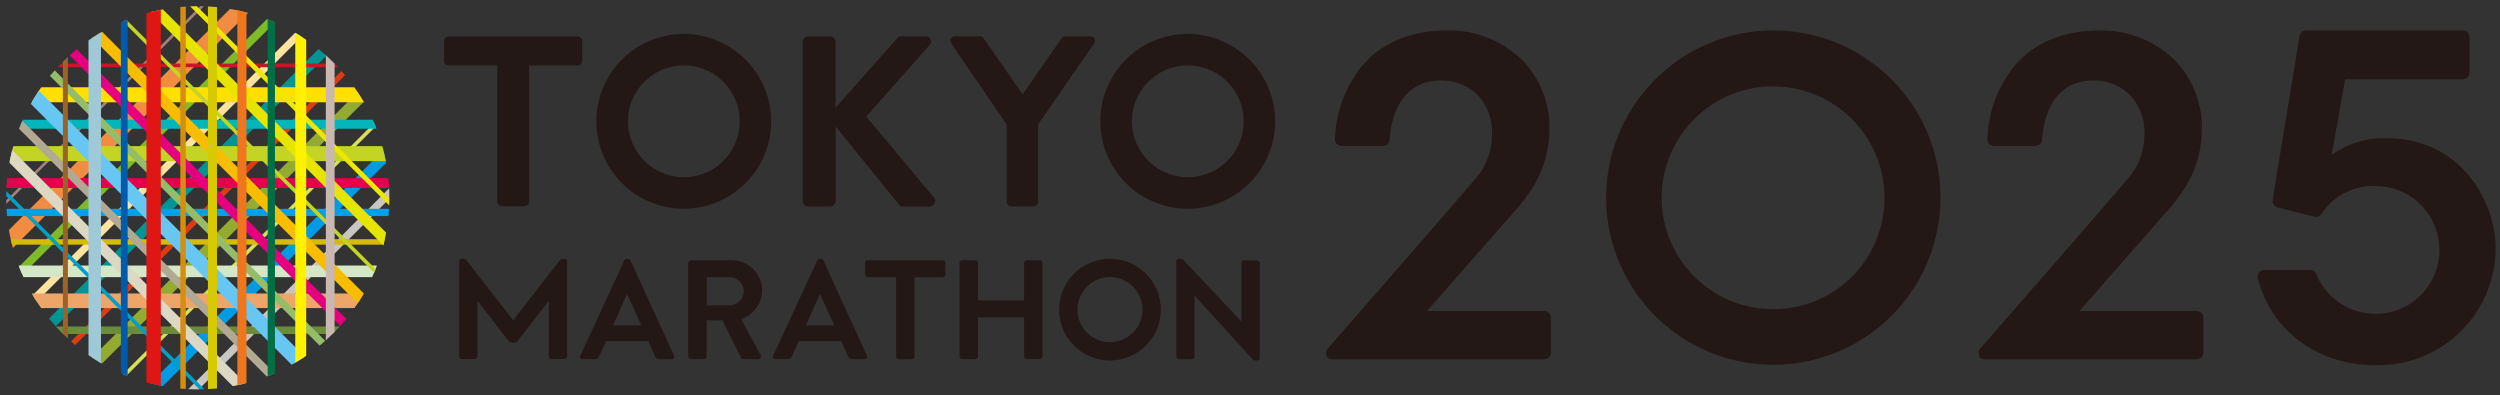 <svg xmlns="http://www.w3.org/2000/svg" xmlns:xlink="http://www.w3.org/1999/xlink" width="405" height="64" viewBox="0 0 405 64">
  <rect x="0" y="0" width="405" height="64" fill="#333333" stroke="none"/>
  <defs>
    <clipPath id="clip-path">
      <path id="パス_59255" data-name="パス 59255" d="M62.08,31.04A31.04,31.04,0,1,1,31.04,0,31.038,31.038,0,0,1,62.08,31.04Z" fill="none"/>
    </clipPath>
  </defs>
  <g id="グループ_18687" data-name="グループ 18687" transform="translate(-634 -779)">
    <g id="TM25_Logo02" transform="translate(635 780)" style="isolation: isolate">
      <g id="_レイヤー_2">
        <g id="logo">
          <g id="グループ_18691" data-name="グループ 18691" clip-path="url(#clip-path)">
            <g id="グループ_18687-2" data-name="グループ 18687" transform="translate(-21.396 -21.419)" style="mix-blend-mode: multiply;isolation: isolate">
              <rect id="長方形_13763" data-name="長方形 13763" width="105.005" height="1.828" transform="matrix(0.707, -0.707, 0.707, 0.707, 19.703, 93.956)" fill="#92ab30"/>
              <rect id="長方形_13764" data-name="長方形 13764" width="104.99" height="0.591" transform="translate(23.531 97.8) rotate(-45)" fill="#d5e15c"/>
              <rect id="長方形_13765" data-name="長方形 13765" width="104.99" height="0.886" transform="translate(16.679 90.954) rotate(-45)" fill="#dd3c13"/>
              <rect id="長方形_13766" data-name="長方形 13766" width="105.005" height="1.772" transform="translate(26.481 100.758) rotate(-45)" fill="#009be2"/>
              <rect id="長方形_13767" data-name="長方形 13767" width="104.99" height="1.224" transform="translate(30.051 104.308) rotate(-45)" fill="#c9c5c0"/>
              <rect id="長方形_13768" data-name="長方形 13768" width="104.99" height="1.66" transform="translate(13.044 87.31) rotate(-45)" fill="#009495"/>
              <rect id="長方形_13769" data-name="長方形 13769" width="104.99" height="1.181" transform="translate(9.831 84.103) rotate(-45)" fill="#fee39e"/>
              <rect id="長方形_13770" data-name="長方形 13770" width="104.99" height="2.518" transform="translate(2.621 76.899) rotate(-45)" fill="#f18c43"/>
              <rect id="長方形_13771" data-name="長方形 13771" width="104.99" height="1.294" transform="matrix(0.708, -0.707, 0.707, 0.708, 6.405, 80.67)" fill="#7dbb28"/>
              <rect id="長方形_13772" data-name="長方形 13772" width="105.005" height="0.436" transform="translate(0 74.25) rotate(-45)" fill="#a48278"/>
            </g>
            <g id="グループ_18688" data-name="グループ 18688" transform="translate(-21.462 9.297)" style="mix-blend-mode: multiply;isolation: isolate">
              <rect id="長方形_13773" data-name="長方形 13773" width="105.005" height="0.591" fill="#c71628"/>
              <rect id="長方形_13774" data-name="長方形 13774" width="105.005" height="1.589" transform="translate(0 18.565)" fill="#e5004e"/>
              <rect id="長方形_13775" data-name="長方形 13775" width="105.005" height="1.224" transform="translate(0 42.587)" fill="#6b8c39"/>
              <rect id="長方形_13776" data-name="長方形 13776" width="105.005" height="1.885" transform="translate(0 32.714)" fill="#d4e8c8"/>
              <rect id="長方形_13777" data-name="長方形 13777" width="105.005" height="1.463" transform="translate(0 9.1)" fill="#05b5bc"/>
              <rect id="長方形_13778" data-name="長方形 13778" width="105.005" height="2.433" transform="translate(0 3.84)" fill="#ffe000"/>
              <rect id="長方形_13779" data-name="長方形 13779" width="105.005" height="1.181" transform="translate(0 23.53)" fill="#00a0e8"/>
              <rect id="長方形_13780" data-name="長方形 13780" width="105.005" height="0.886" transform="translate(0 28.452)" fill="#d4bc00"/>
              <rect id="長方形_13781" data-name="長方形 13781" width="105.005" height="2.433" transform="translate(0 13.375)" fill="#c3d425"/>
              <rect id="長方形_13782" data-name="長方形 13782" width="105.005" height="2.363" transform="translate(0 37.242)" fill="#eda668"/>
            </g>
            <g id="グループ_18689" data-name="グループ 18689" transform="translate(-21.467 -21.532)" style="mix-blend-mode: multiply;isolation: isolate">
              <rect id="長方形_13783" data-name="長方形 13783" width="1.772" height="105.005" transform="translate(2.958 27.867) rotate(-45)" fill="#ddd8c3"/>
              <rect id="長方形_13784" data-name="長方形 13784" width="1.505" height="105.005" transform="translate(16.535 14.287) rotate(-45)" fill="#e4007f"/>
              <rect id="長方形_13785" data-name="長方形 13785" width="1.828" height="105.005" transform="translate(19.787 11.049) rotate(-45)" fill="#f8bc00"/>
              <rect id="長方形_13786" data-name="長方形 13786" width="0.788" height="105.005" transform="translate(30.267 0.557) rotate(-45)" fill="#eee800"/>
              <rect id="長方形_13787" data-name="長方形 13787" width="1.772" height="104.99" transform="translate(26.568 4.276) rotate(-45)" fill="#e6e500"/>
              <rect id="長方形_13788" data-name="長方形 13788" width="0.591" height="104.99" transform="translate(23.6 7.23) rotate(-45)" fill="#c3d425"/>
              <rect id="長方形_13789" data-name="長方形 13789" width="1.181" height="104.99" transform="translate(13.279 17.549) rotate(-45)" fill="#94bc69"/>
              <rect id="長方形_13790" data-name="長方形 13790" width="1.294" height="104.99" transform="translate(6.502 24.351) rotate(-45)" fill="#b1a991"/>
              <rect id="長方形_13791" data-name="長方形 13791" width="0.591" height="104.99" transform="translate(0 30.831) rotate(-45)" fill="#00a0ca"/>
              <rect id="長方形_13792" data-name="長方形 13792" width="2.433" height="104.99" transform="translate(9.466 21.367) rotate(-45)" fill="#67c7f2"/>
            </g>
            <g id="グループ_18690" data-name="グループ 18690" transform="translate(9.184 -21.462)" style="mix-blend-mode: multiply;isolation: isolate">
              <rect id="長方形_13793" data-name="長方形 13793" width="2.321" height="105.005" transform="translate(13.544)" fill="#df1614"/>
              <rect id="長方形_13794" data-name="長方形 13794" width="0.816" height="105.005" fill="#9b6328"/>
              <rect id="長方形_13795" data-name="長方形 13795" width="1.477" height="105.005" transform="translate(28.269)" fill="#ee761f"/>
              <rect id="長方形_13796" data-name="長方形 13796" width="1.181" height="105.005" transform="translate(33.178)" fill="#006f46"/>
              <rect id="長方形_13797" data-name="長方形 13797" width="1.772" height="105.005" transform="translate(37.65)" fill="#fff100"/>
              <rect id="長方形_13798" data-name="長方形 13798" width="1.421" height="104.765" transform="translate(42.601 0.239)" fill="#c8b8b0"/>
              <rect id="長方形_13799" data-name="長方形 13799" width="2.025" height="105.005" transform="translate(4.149)" fill="#a0c9d8"/>
              <rect id="長方形_13800" data-name="長方形 13800" width="0.886" height="105.005" transform="translate(19.029)" fill="#d68e0f"/>
              <rect id="長方形_13801" data-name="長方形 13801" width="1.463" height="105.005" transform="translate(23.502)" fill="#d8ca00"/>
              <rect id="長方形_13802" data-name="長方形 13802" width="1.097" height="105.005" transform="translate(9.395)" fill="#005bac"/>
            </g>
          </g>
          <path id="パス_59256" data-name="パス 59256" d="M103.937,32.017H99.366a.438.438,0,0,1-.436-.436V29.7a.438.438,0,0,1,.436-.436h12.152a.438.438,0,0,1,.436.436v1.885a.438.438,0,0,1-.436.436h-4.571V44.857a.458.458,0,0,1-.436.436h-2.124a.458.458,0,0,1-.436-.436V32.017Z" transform="translate(40.209 11.892)" fill="#231815"/>
          <path id="パス_59257" data-name="パス 59257" d="M66.154,44.764l7.117-15.4a.405.405,0,0,1,.38-.253h.225a.4.4,0,0,1,.394.253l7.046,15.4a.4.4,0,0,1-.394.591H78.938a.661.661,0,0,1-.661-.45l-1.125-2.475H70.317L69.192,44.9a.679.679,0,0,1-.661.45h-2a.4.4,0,0,1-.38-.591Zm9.887-4.88-2.292-5.035h-.07l-2.236,5.035h4.6Z" transform="translate(26.868 11.831)" fill="#231815"/>
          <path id="パス_59258" data-name="パス 59258" d="M78.574,29.7a.438.438,0,0,1,.436-.436h6.54a4.952,4.952,0,0,1,4.993,4.923,5.046,5.046,0,0,1-3.39,4.627l3.136,5.809a.434.434,0,0,1-.394.661H87.491a.373.373,0,0,1-.366-.211l-3.038-6.062H81.542v5.837a.448.448,0,0,1-.436.436H79a.438.438,0,0,1-.436-.436V29.7ZM85.3,36.573a2.334,2.334,0,0,0,2.264-2.335A2.282,2.282,0,0,0,85.3,32.017H81.57v4.557Z" transform="translate(31.93 11.892)" fill="#231815"/>
          <path id="パス_59259" data-name="パス 59259" d="M88.378,44.764l7.117-15.4a.405.405,0,0,1,.38-.253H96.1a.4.4,0,0,1,.394.253l7.046,15.4a.4.4,0,0,1-.394.591h-1.983a.661.661,0,0,1-.661-.45l-1.125-2.475H92.527L91.4,44.9a.693.693,0,0,1-.661.45h-2a.4.4,0,0,1-.38-.591Zm9.887-4.88-2.292-5.035H95.9l-2.236,5.035h4.6Z" transform="translate(35.895 11.831)" fill="#231815"/>
          <path id="パス_59260" data-name="パス 59260" d="M109.81,29.7a.448.448,0,0,1,.436-.436h2.124a.438.438,0,0,1,.436.436v6.062h7.468V29.7a.438.438,0,0,1,.436-.436h2.11a.458.458,0,0,1,.436.436V44.843a.458.458,0,0,1-.436.436h-2.11a.438.438,0,0,1-.436-.436V38.528h-7.468v6.315a.438.438,0,0,1-.436.436h-2.124a.458.458,0,0,1-.436-.436V29.7Z" transform="translate(44.631 11.892)" fill="#231815"/>
          <path id="パス_59261" data-name="パス 59261" d="M129.5,29.1a8.235,8.235,0,1,1-8.214,8.256A8.229,8.229,0,0,1,129.5,29.1Zm0,13.5a5.267,5.267,0,1,0-5.246-5.246A5.267,5.267,0,0,0,129.5,42.6Z" transform="translate(49.297 11.827)" fill="#231815"/>
          <path id="パス_59262" data-name="パス 59262" d="M134.77,29.518a.433.433,0,0,1,.436-.408h.577L145.3,39.222h.028V29.771a.438.438,0,0,1,.436-.436h2.11a.458.458,0,0,1,.436.436v15.4a.433.433,0,0,1-.436.408h-.549l-9.564-10.506h-.028v9.845a.438.438,0,0,1-.436.436H135.22a.458.458,0,0,1-.436-.436v-15.4Z" transform="translate(54.775 11.831)" fill="#231815"/>
          <path id="パス_59263" data-name="パス 59263" d="M69.212,29.1H69a.616.616,0,0,0-.577.3C68.241,29.634,60.97,39,60.97,39h-.1S53.6,29.634,53.418,29.4a.651.651,0,0,0-.591-.3h-.211a.433.433,0,0,0-.436.408v15.4a.458.458,0,0,0,.436.436H54.7a.438.438,0,0,0,.436-.436V35.921h.028s4.866,6.3,4.965,6.413a.78.78,0,0,0,.577.352h.436a.78.78,0,0,0,.577-.352l4.965-6.413h.028v8.987a.438.438,0,0,0,.436.436h2.082a.458.458,0,0,0,.436-.436v-15.4a.433.433,0,0,0-.436-.408Z" transform="translate(21.208 11.827)" fill="#231815"/>
          <path id="パス_59264" data-name="パス 59264" d="M91.74,4.412a.933.933,0,0,1,.942-.942h3.46a.961.961,0,0,1,.942.942V15.031L107,3.864a.936.936,0,0,1,.745-.394h3.938a.842.842,0,0,1,.633,1.421L102.049,16.465l11.012,13.192a.866.866,0,0,1-.7,1.378h-4.29a.845.845,0,0,1-.7-.267L97.1,18.1V30.108a.961.961,0,0,1-.942.942H92.7a.925.925,0,0,1-.942-.942V4.412Z" transform="translate(37.286 1.41)" fill="#231815"/>
          <path id="パス_59265" data-name="パス 59265" d="M117.858,17.745,108.885,4.609a.73.73,0,0,1,.633-1.139h4.008a.793.793,0,0,1,.633.352l6.3,9.057,6.3-9.057a.771.771,0,0,1,.633-.352h4.051a.724.724,0,0,1,.619,1.139l-9.086,13.108V30.277a.77.77,0,0,1-.745.745h-3.615a.741.741,0,0,1-.745-.745V17.759Z" transform="translate(44.206 1.41)" fill="#231815"/>
          <path id="パス_59266" data-name="パス 59266" d="M59.047,8.192H51.185a.75.75,0,0,1-.745-.745V4.225a.75.75,0,0,1,.745-.745H72.071a.741.741,0,0,1,.745.745V7.446a.741.741,0,0,1-.745.745H64.209V30.259a.77.77,0,0,1-.745.745H59.807a.77.77,0,0,1-.745-.745V8.192Z" transform="translate(20.501 1.414)" fill="#231815"/>
          <path id="パス_59267" data-name="パス 59267" d="M82.1,3.2A14.156,14.156,0,1,1,67.98,17.391,14.136,14.136,0,0,1,82.1,3.2Zm0,23.206a9.051,9.051,0,1,0-9-9.015A9.067,9.067,0,0,0,82.1,26.406Z" transform="translate(27.63 1.301)" fill="#231815"/>
          <path id="パス_59268" data-name="パス 59268" d="M140.151,3.2A14.156,14.156,0,1,1,126.03,17.391,14.136,14.136,0,0,1,140.151,3.2Zm0,23.206a9.051,9.051,0,1,0-9-9.015A9.067,9.067,0,0,0,140.151,26.406Z" transform="translate(51.223 1.301)" fill="#231815"/>
          <path id="パス_59269" data-name="パス 59269" d="M188.456,49.325a1.068,1.068,0,0,0-1.069-1.069H168.372l14.036-15.991c4.036-4.472,5.71-8.368,5.809-13.431a15.7,15.7,0,0,0-4.472-11.308A16.976,16.976,0,0,0,171.368,2.8c-2.827,0-9.887.633-14.121,6.568a19.478,19.478,0,0,0-3.769,11,1.046,1.046,0,0,0,.281.8,1.1,1.1,0,0,0,.788.338h6.709a1.074,1.074,0,0,0,1.069-1c.45-6.1,3.432-9.592,8.185-9.592a8.284,8.284,0,0,1,6.048,2.321,8.882,8.882,0,0,1,2.363,6.427,12.187,12.187,0,0,1-.155,1.758l-.028.127c-.028.155-.056.3-.084.436a10.364,10.364,0,0,1-1.885,4.163c-1.322,1.716-20.661,23.825-24.528,28.255a1.153,1.153,0,0,0-.113,1.111.843.843,0,0,0,.8.549h34.458a1.068,1.068,0,0,0,1.069-1.069V49.339Z" transform="translate(61.791 1.138)" fill="#231815"/>
          <path id="パス_59270" data-name="パス 59270" d="M211.336,2.79A27.149,27.149,0,0,0,184.29,29.976,27.081,27.081,0,1,0,211.336,2.79Zm0,45.161A18.045,18.045,0,1,1,229.38,29.976,17.986,17.986,0,0,1,211.336,47.951Z" transform="translate(74.902 1.134)" fill="#231815"/>
          <path id="パス_59271" data-name="パス 59271" d="M263.606,49.325a1.068,1.068,0,0,0-1.069-1.069H243.522l14.036-15.991c4.036-4.472,5.71-8.368,5.809-13.431a15.7,15.7,0,0,0-4.472-11.308A16.976,16.976,0,0,0,246.518,2.8c-2.827,0-9.887.633-14.121,6.568a19.478,19.478,0,0,0-3.769,11,1.046,1.046,0,0,0,.281.8,1.1,1.1,0,0,0,.788.338h6.709a1.074,1.074,0,0,0,1.069-1c.45-6.1,3.432-9.592,8.185-9.592a8.284,8.284,0,0,1,6.048,2.321,8.882,8.882,0,0,1,2.363,6.427,12.189,12.189,0,0,1-.155,1.758l-.028.127c-.028.155-.056.3-.084.436a10.364,10.364,0,0,1-1.885,4.163C250.6,27.863,231.258,49.972,227.391,54.4a1.153,1.153,0,0,0-.113,1.111.843.843,0,0,0,.8.549h34.458a1.068,1.068,0,0,0,1.069-1.069V49.339Z" transform="translate(92.334 1.138)" fill="#231815"/>
          <path id="パス_59272" data-name="パス 59272" d="M278.4,57.022a19.008,19.008,0,0,0,19.493-18.917c0-7.4-5.471-17.834-17.637-17.834a14.026,14.026,0,0,0-8.073,2.124l-.858.534,2.18-12.208h19.071a1.083,1.083,0,0,0,1.083-1.083V3.873a1.083,1.083,0,0,0-1.083-1.083H267.186a1.075,1.075,0,0,0-1.069.914l-4.36,26.525a1.117,1.117,0,0,0,.8,1.238l5.977,1.491a1.086,1.086,0,0,0,1.153-.436,9.863,9.863,0,0,1,8.453-4.515,10.355,10.355,0,1,1-9.3,14.275,1.08,1.08,0,0,0-1.013-.7h-7.4a1.086,1.086,0,0,0-.858.422,1.055,1.055,0,0,0-.2.928c2.067,8.439,9.718,14.107,19.043,14.107" transform="translate(105.407 1.134)" fill="#231815"/>
        </g>
      </g>
    </g>
    <rect id="長方形_13517" data-name="長方形 13517" width="405" height="64" transform="translate(634 779)" fill="none"/>
  </g>
</svg>
